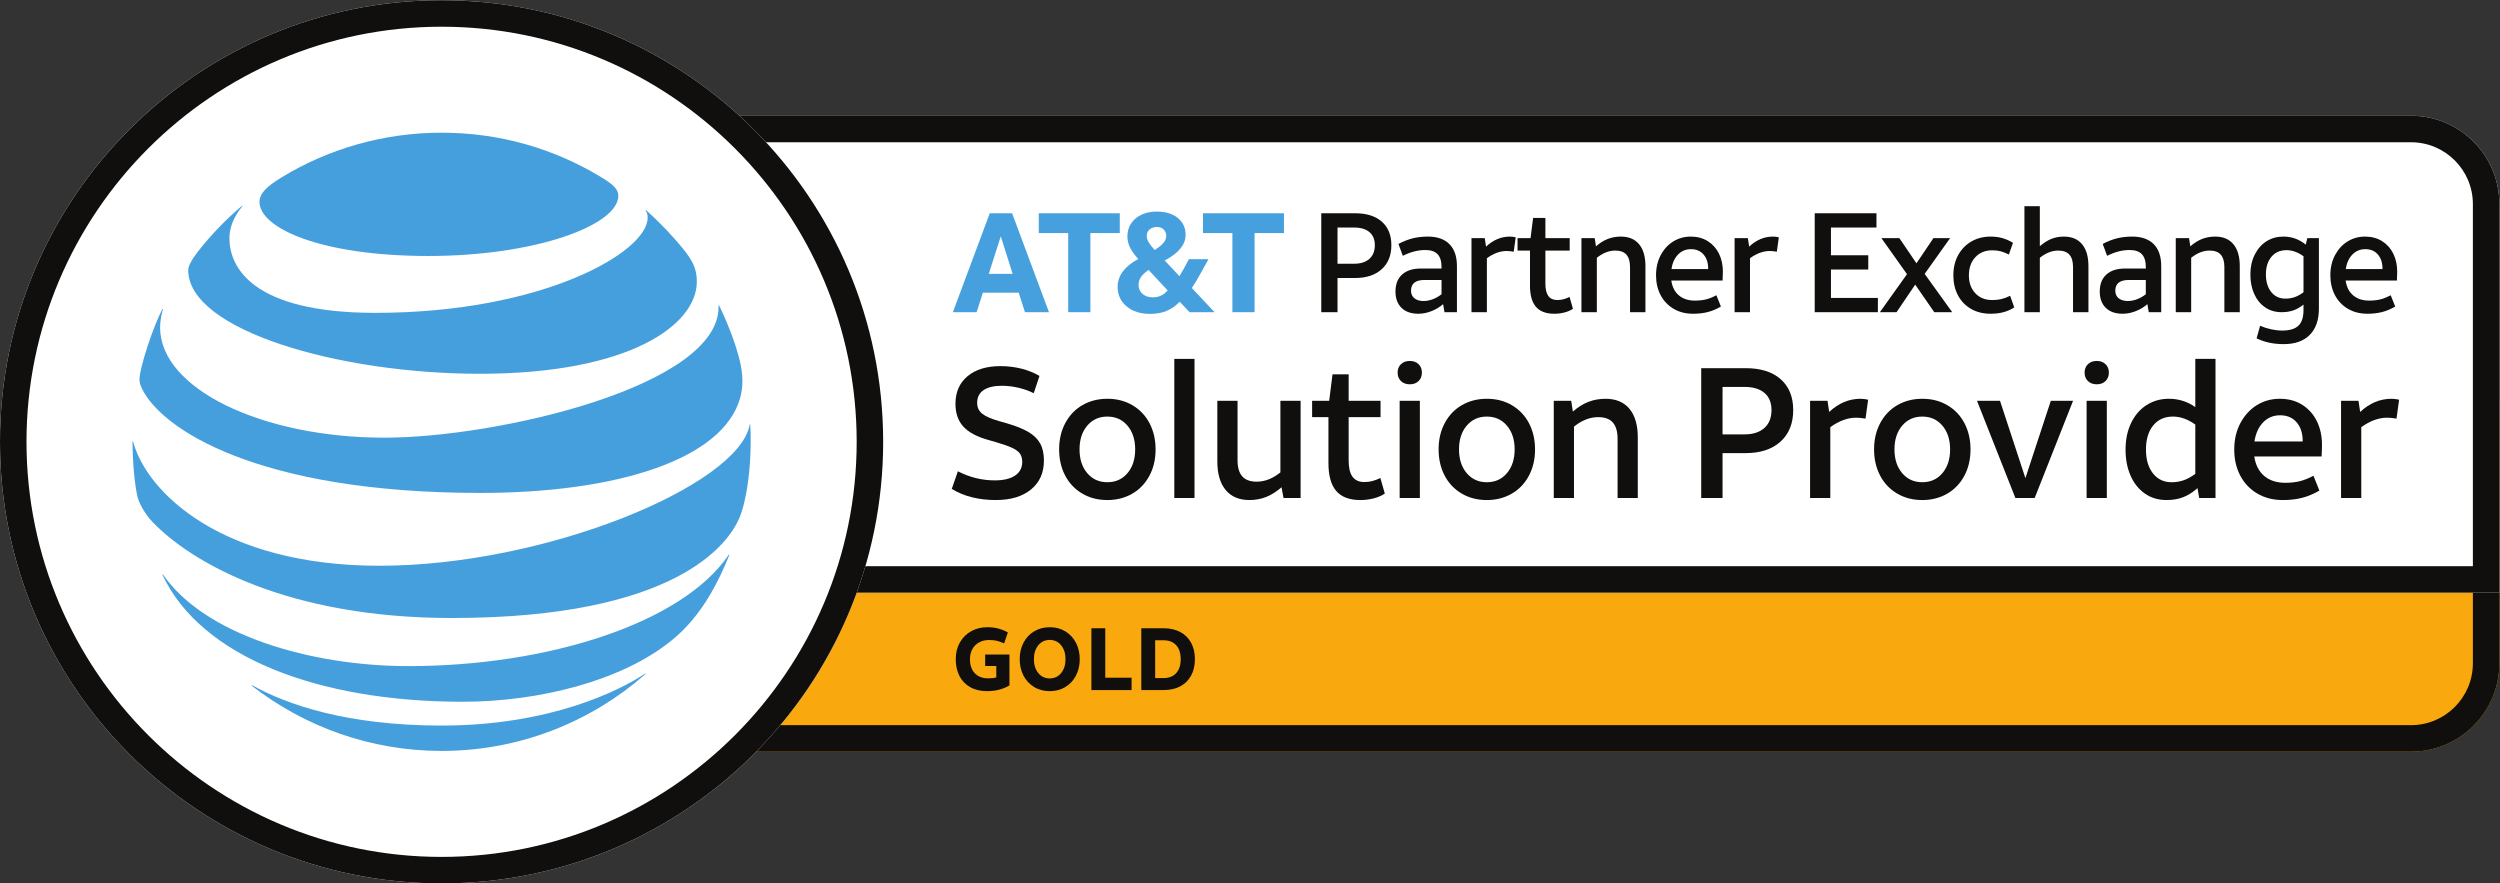 <?xml version="1.0" encoding="UTF-8" standalone="no"?>
<!-- Created with Inkscape (http://www.inkscape.org/) -->

<svg
   version="1.1"
   id="svg418"
   width="377.333"
   height="133.333"
   viewBox="0 0 377.333 133.333"
   xmlns="http://www.w3.org/2000/svg"
   xmlns:svg="http://www.w3.org/2000/svg">
  <rect x="0" y="0" width="377.333" height="133.333" fill="#333333" stroke="none"/>
  <defs
     id="defs422" />
  <g
     id="g426"
     transform="matrix(1.333,0,0,-1.333,0,133.335)">
    <g
       id="g428"
       transform="scale(0.1)">
      <path
         d="M 2730,149.184 H 610 c -55.23,0 -100,44.777 -100,100 v 290 c 0,55.226 44.77,100 100,100 h 2120 c 55.23,0 100,-44.774 100,-100 v -290 c 0,-55.223 -44.77,-100 -100,-100"
         style="fill:#f9a80d;fill-opacity:1;fill-rule:nonzero;stroke:none"
         id="path430" />
      <path
         d="M 2730,639.184 H 610 c -55.23,0 -100,-44.774 -100,-100 v -290 c 0,-55.223 44.77,-100 100,-100 h 2120 c 55.23,0 100,44.777 100,100 v 290 c 0,55.226 -44.77,100 -100,100 z m 0,-30 c 38.6,0 70,-31.407 70,-70 v -290 c 0,-38.594 -31.4,-70 -70,-70 H 610 c -38.598,0 -70,31.406 -70,70 v 290 c 0,38.593 31.402,70 70,70 h 2120"
         style="fill:#100f0d;fill-opacity:1;fill-rule:nonzero;stroke:none"
         id="path432" />
      <path
         d="m 1117.68,217.68 c -7.4,0 -13.77,1.504 -19.1,4.511 -5.34,2.989 -9.4,7.207 -12.2,12.637 -2.8,5.449 -4.2,11.797 -4.2,19.063 0,7.187 1.58,13.554 4.75,19.043 3.16,5.507 7.45,9.726 12.85,12.695 5.4,2.969 11.47,4.453 18.2,4.453 4.33,0 8.33,-0.469 12,-1.387 3.66,-0.937 7.4,-2.441 11.2,-4.511 l -4.2,-12.403 c -3.4,1.465 -6.29,2.461 -8.65,3.012 -2.37,0.523 -5.22,0.797 -8.55,0.797 -4.27,0 -8.05,-0.938 -11.35,-2.813 -3.3,-1.855 -5.82,-4.433 -7.55,-7.695 -1.73,-3.262 -2.6,-6.992 -2.6,-11.191 0,-6.797 1.83,-12.129 5.5,-15.957 3.66,-3.829 8.7,-5.743 15.1,-5.743 3.93,0 7,0.352 9.2,1.094 v 12.91 h -12.6 v 12.989 h 27.5 v -35 c -7.34,-4.336 -15.77,-6.504 -25.3,-6.504"
         style="fill:#100f0d;fill-opacity:1;fill-rule:nonzero;stroke:none"
         id="path434" />
      <path
         d="m 1188.57,275.688 c -5.33,0 -9.64,-2.032 -12.94,-6.094 -3.31,-4.082 -4.96,-9.317 -4.96,-15.703 0,-6.407 1.65,-11.641 4.96,-15.703 3.3,-4.063 7.61,-6.094 12.94,-6.094 5.34,0 9.66,2.031 12.95,6.094 3.3,4.062 4.95,9.296 4.95,15.703 0,6.386 -1.65,11.621 -4.95,15.703 -3.29,4.062 -7.61,6.094 -12.95,6.094 z m 0,14.394 c 6.74,0 12.69,-1.602 17.86,-4.805 5.16,-3.183 9.15,-7.519 11.94,-12.984 2.81,-5.473 4.2,-11.605 4.2,-18.402 0,-7.149 -1.5,-13.473 -4.49,-19.004 -3.01,-5.528 -7.07,-9.785 -12.21,-12.754 -5.13,-2.965 -10.89,-4.453 -17.3,-4.453 -6.73,0 -12.68,1.601 -17.84,4.804 -5.17,3.204 -9.15,7.539 -11.96,13.008 -2.79,5.469 -4.19,11.602 -4.19,18.399 0,7.129 1.49,13.457 4.5,19.004 3,5.527 7.06,9.765 12.19,12.734 5.14,2.969 10.91,4.453 17.3,4.453"
         style="fill:#100f0d;fill-opacity:1;fill-rule:nonzero;stroke:none"
         id="path436" />
      <path
         d="m 1235.77,288.891 h 15.7 v -55.996 h 29.8 v -14.004 h -45.5 v 70"
         style="fill:#100f0d;fill-opacity:1;fill-rule:nonzero;stroke:none"
         id="path438" />
      <path
         d="m 1336.88,253.891 c 0,6.797 -1.7,12.07 -5.1,15.8 -3.41,3.731 -8.17,5.586 -14.3,5.586 h -9.51 v -42.793 h 9.51 c 6.13,0 10.89,1.875 14.3,5.606 3.4,3.73 5.1,9.004 5.1,15.801 z m 16.09,0 c 0,-7.207 -1.46,-13.457 -4.4,-18.75 -2.93,-5.313 -7.06,-9.336 -12.39,-12.11 -5.34,-2.754 -11.57,-4.14 -18.7,-4.14 h -25.2 v 70 h 25.2 c 7.4,0 13.76,-1.446 19.1,-4.356 5.33,-2.89 9.4,-6.992 12.19,-12.242 2.81,-5.277 4.2,-11.41 4.2,-18.402"
         style="fill:#100f0d;fill-opacity:1;fill-rule:nonzero;stroke:none"
         id="path440" />
      <path
         d="M 2800,339.184 H 582.5 c -40.039,0 -72.5,32.461 -72.5,72.5 v 365 c 0,40.039 32.461,72.5 72.5,72.5 h 2145 c 40.04,0 72.5,-32.461 72.5,-72.5 v -437.5"
         style="fill:#46a0de;fill-opacity:1;fill-rule:nonzero;stroke:none"
         id="path442" />
      <path
         d="M 2830,329.184 H 610 c -55.23,0 -100,44.777 -100,100 v 340 c 0,55.23 44.77,100 100,100 h 2120 c 55.23,0 100,-44.77 100,-100 v -440"
         style="fill:#ffffff;fill-opacity:1;fill-rule:nonzero;stroke:none"
         id="path444" />
      <path
         d="M 2730,869.184 H 610 c -55.23,0 -100,-44.77 -100,-100 v -340 c 0,-55.223 44.77,-100 100,-100 h 2220 v 440 c 0,55.23 -44.77,100 -100,100 z m 0,-30 c 38.6,0 70,-31.399 70,-70 v -410 H 610 c -38.598,0 -70,31.406 -70,70 v 340 c 0,38.601 31.402,70 70,70 h 2120"
         style="fill:#100f0d;fill-opacity:1;fill-rule:nonzero;stroke:none"
         id="path446" />
      <path
         d="m 1119.57,690.133 h 27.04 l -13.44,42.558 z m 1.12,68.648 h 25.29 l 41.75,-112.008 h -27.2 l -7.03,22.079 h -40.65 l -7.04,-22.079 h -26.87 l 41.75,112.008"
         style="fill:#46a0de;fill-opacity:1;fill-rule:nonzero;stroke:none"
         id="path448" />
      <path
         d="m 1209.5,736.371 h -33.28 v 22.41 h 91.68 v -22.41 h -33.28 v -89.598 h -25.12 v 89.598"
         style="fill:#46a0de;fill-opacity:1;fill-rule:nonzero;stroke:none"
         id="path450" />
      <path
         d="m 1298.44,733.336 c 0,-2.453 0.64,-4.805 1.92,-7.043 1.28,-2.234 3.62,-5.281 7.04,-9.121 4.58,2.883 7.92,5.578 10,8.086 2.08,2.5 3.12,5.137 3.12,7.922 0,2.879 -0.96,5.273 -2.87,7.195 -1.93,1.922 -4.49,2.883 -7.69,2.883 -3.42,0 -6.18,-0.934 -8.32,-2.797 -2.13,-1.871 -3.2,-4.246 -3.2,-7.125 z m 6.88,-69.758 c 6.72,0 12.33,2.61 16.8,7.832 l -21.6,23.203 c -4.06,-2.773 -6.96,-5.496 -8.71,-8.164 -1.77,-2.664 -2.65,-5.547 -2.65,-8.633 0,-4.265 1.49,-7.714 4.48,-10.32 2.99,-2.617 6.88,-3.918 11.68,-3.918 z m -3.03,-18.719 c -10.99,0 -19.88,2.821 -26.65,8.477 -6.77,5.652 -10.16,13.008 -10.16,22.078 0,6.399 2,12.266 6,17.598 4,5.332 9.79,9.972 17.36,13.926 -4.47,5.011 -7.65,9.492 -9.51,13.437 -1.88,3.945 -2.81,8 -2.81,12.16 0,5.653 1.44,10.613 4.32,14.883 2.88,4.266 6.83,7.543 11.85,9.84 5.01,2.293 10.66,3.441 16.95,3.441 10.03,0 18.01,-2.402 23.92,-7.203 5.92,-4.801 8.88,-11.199 8.88,-19.203 0,-10.988 -7.89,-20.637 -23.68,-28.957 l 16.64,-17.762 c 0.85,1.387 1.68,2.742 2.48,4.082 0.8,1.328 1.57,2.696 2.33,4.082 l 5.91,11.035 h 22.24 l -10.08,-18.078 c -2.99,-5.332 -5.92,-10.183 -8.8,-14.558 l 25.76,-27.364 h -28.32 l -11.2,11.844 c -4.48,-4.695 -9.41,-8.164 -14.8,-10.398 -5.38,-2.246 -11.59,-3.36 -18.63,-3.36"
         style="fill:#46a0de;fill-opacity:1;fill-rule:nonzero;stroke:none"
         id="path452" />
      <path
         d="m 1395.41,736.371 h -33.28 v 22.41 h 91.68 v -22.41 h -33.28 v -89.598 h -25.12 v 89.598"
         style="fill:#46a0de;fill-opacity:1;fill-rule:nonzero;stroke:none"
         id="path454" />
      <path
         d="m 1514.45,701.656 h 18.89 c 7.35,0 13.09,1.836 17.2,5.516 4.1,3.683 6.16,8.828 6.16,15.441 0,6.407 -2.03,11.336 -6.08,14.805 -4.06,3.465 -9.82,5.199 -17.28,5.199 h -18.89 z m -18.4,57.125 h 38.4 c 12.91,0 22.96,-3.179 30.17,-9.523 7.2,-6.348 10.8,-15.231 10.8,-26.645 0,-11.515 -3.66,-20.586 -10.97,-27.199 -7.3,-6.609 -17.3,-9.922 -30,-9.922 h -20 v -38.719 h -18.4 v 112.008"
         style="fill:#100f0d;fill-opacity:1;fill-rule:nonzero;stroke:none"
         id="path456" />
      <path
         d="m 1611.89,659.418 c 3.32,0 6.75,0.664 10.33,1.992 3.57,1.34 6.9,3.235 10,5.684 v 16.164 h -19.2 c -10.25,0 -15.36,-4.055 -15.36,-12.16 0,-3.633 1.28,-6.485 3.83,-8.563 2.56,-2.082 6.03,-3.117 10.4,-3.117 z m -5.91,-14.402 c -8.22,0 -14.59,2.234 -19.12,6.718 -4.54,4.481 -6.8,10.614 -6.8,18.399 0,8.32 2.5,14.746 7.52,19.285 5.01,4.531 12.05,6.797 21.12,6.797 h 23.52 v 1.601 c 0,6.614 -1.5,11.497 -4.49,14.641 -2.98,3.145 -7.62,4.715 -13.91,4.715 -8.21,0 -16.7,-2.188 -25.44,-6.563 l -4.96,13.45 c 5.44,2.879 10.8,4.98 16.07,6.316 5.29,1.328 11.02,2.004 17.21,2.004 10.66,0 18.82,-2.863 24.48,-8.566 5.65,-5.704 8.48,-13.993 8.48,-24.883 v -52.157 h -14.08 l -1.61,9.122 c -3.73,-3.313 -8.1,-5.95 -13.11,-7.922 -5.02,-1.973 -9.98,-2.957 -14.88,-2.957"
         style="fill:#100f0d;fill-opacity:1;fill-rule:nonzero;stroke:none"
         id="path458" />
      <path
         d="m 1713.96,715.258 c -2.97,0.527 -5.7,0.801 -8.15,0.801 -7.26,0 -14.67,-2.723 -22.24,-8.164 v -61.122 h -17.44 v 83.836 h 15.04 l 1.44,-9.597 c 8.1,7.578 17.12,11.367 27.04,11.367 2.02,0 4.21,-0.274 6.56,-0.801 l -2.25,-16.32"
         style="fill:#100f0d;fill-opacity:1;fill-rule:nonzero;stroke:none"
         id="path460" />
      <path
         d="m 1759.9,645.016 c -9.39,0 -16.32,2.617 -20.8,7.839 -4.48,5.227 -6.72,13.223 -6.72,23.997 v 39.687 h -14.08 v 14.07 h 14.72 l 2.88,22.887 h 13.92 v -22.887 h 27.52 v -14.07 h -27.52 v -37.441 c 0,-6.301 1.12,-10.957 3.36,-14.004 2.24,-3.039 5.65,-4.563 10.24,-4.563 4.59,0 9.17,1.172 13.76,3.528 l 3.84,-13.45 c -2.67,-1.804 -5.86,-3.191 -9.6,-4.16 -3.73,-0.957 -7.57,-1.433 -11.52,-1.433"
         style="fill:#100f0d;fill-opacity:1;fill-rule:nonzero;stroke:none"
         id="path462" />
      <path
         d="m 1790.62,646.773 v 83.836 h 15.03 l 1.44,-9.277 c 4.37,3.84 8.86,6.641 13.44,8.398 4.59,1.77 9.49,2.649 14.72,2.649 8.96,0 15.84,-2.883 20.64,-8.645 4.8,-5.761 7.21,-14.023 7.21,-24.804 v -52.157 h -17.45 v 51.043 c 0,6.289 -1.36,10.989 -4.08,14.082 -2.72,3.086 -6.96,4.641 -12.72,4.641 -7.03,0 -13.98,-2.726 -20.79,-8.164 v -61.602 h -17.44"
         style="fill:#100f0d;fill-opacity:1;fill-rule:nonzero;stroke:none"
         id="path464" />
      <path
         d="m 1914.62,718.141 c -5.76,0 -10.62,-2.032 -14.56,-6.086 -3.95,-4.051 -6.46,-9.551 -7.52,-16.485 h 41.6 v 0.645 c 0,6.504 -1.74,11.789 -5.2,15.84 -3.47,4.054 -8.25,6.086 -14.32,6.086 z m 2.4,-73.125 c -8.43,0 -15.82,1.894 -22.17,5.683 -6.34,3.778 -11.22,8.953 -14.64,15.516 -3.41,6.562 -5.11,14.004 -5.11,22.316 0,8.641 1.78,16.297 5.36,22.969 3.57,6.66 8.32,11.805 14.24,15.438 5.92,3.625 12.5,5.441 19.75,5.441 7.37,0 13.79,-1.738 19.29,-5.207 5.49,-3.465 9.7,-8.184 12.64,-14.16 2.93,-5.977 4.4,-12.742 4.4,-20.321 0,-3.086 -0.11,-6.457 -0.32,-10.078 h -58.09 c 1.07,-7.258 3.93,-12.851 8.57,-16.797 4.64,-3.945 10.69,-5.918 18.15,-5.918 4.7,0 8.89,0.45 12.57,1.356 3.67,0.91 7.6,2.48 11.76,4.719 l 5.12,-12.793 c -4.91,-2.883 -9.84,-4.961 -14.8,-6.242 -4.96,-1.278 -10.54,-1.922 -16.72,-1.922"
         style="fill:#100f0d;fill-opacity:1;fill-rule:nonzero;stroke:none"
         id="path466" />
      <path
         d="m 2011.88,715.258 c -2.97,0.527 -5.7,0.801 -8.15,0.801 -7.26,0 -14.67,-2.723 -22.24,-8.164 v -61.122 h -17.44 v 83.836 h 15.04 l 1.44,-9.597 c 8.1,7.578 17.12,11.367 27.04,11.367 2.02,0 4.21,-0.274 6.56,-0.801 l -2.25,-16.32"
         style="fill:#100f0d;fill-opacity:1;fill-rule:nonzero;stroke:none"
         id="path468" />
      <path
         d="m 2054.77,758.781 h 69.92 v -16.164 h -51.53 v -31.363 h 42.25 v -16.16 h -42.25 v -32.16 h 53.13 v -16.161 h -71.52 v 112.008"
         style="fill:#100f0d;fill-opacity:1;fill-rule:nonzero;stroke:none"
         id="path470" />
      <path
         d="m 2159.25,689.82 -28.96,40.789 h 20.33 l 19.35,-28.476 19.2,28.476 h 18.88 l -28.8,-40.476 31.2,-43.36 h -20.32 l -21.59,31.2 -21.13,-31.2 h -18.87 l 30.71,43.047"
         style="fill:#100f0d;fill-opacity:1;fill-rule:nonzero;stroke:none"
         id="path472" />
      <path
         d="m 2253.97,645.016 c -8.53,0 -15.99,1.863 -22.39,5.593 -6.4,3.743 -11.31,8.887 -14.72,15.45 -3.42,6.554 -5.12,14.043 -5.12,22.472 0,8.75 1.86,16.453 5.59,23.125 3.74,6.66 8.78,11.785 15.13,15.36 6.34,3.574 13.52,5.363 21.51,5.363 4.7,0 9.08,-0.566 13.13,-1.68 4.05,-1.125 8.11,-2.91 12.16,-5.363 l -4.64,-13.281 c -3.63,1.816 -6.83,3.066 -9.6,3.761 -2.77,0.692 -5.87,1.036 -9.29,1.036 -7.89,0 -14.26,-2.61 -19.11,-7.832 -4.86,-5.235 -7.28,-12.063 -7.28,-20.489 0,-8.312 2.4,-15.058 7.19,-20.234 4.81,-5.176 11.2,-7.766 19.2,-7.766 3.74,0 7.13,0.352 10.17,1.047 3.04,0.692 6.42,1.942 10.15,3.758 l 4.64,-13.125 c -7.15,-4.793 -16.05,-7.195 -26.72,-7.195"
         style="fill:#100f0d;fill-opacity:1;fill-rule:nonzero;stroke:none"
         id="path474" />
      <path
         d="m 2292.22,646.773 v 120.004 h 17.44 V 721.5 c 4.47,3.836 8.88,6.609 13.19,8.32 4.33,1.7 8.99,2.559 14.01,2.559 8.95,0 15.84,-2.883 20.63,-8.645 4.8,-5.761 7.21,-14.023 7.21,-24.804 v -52.157 h -17.44 v 51.043 c 0,6.289 -1.37,10.989 -4.09,14.082 -2.72,3.086 -6.96,4.641 -12.72,4.641 -7.03,0 -13.98,-2.726 -20.79,-8.164 v -61.602 h -17.44"
         style="fill:#100f0d;fill-opacity:1;fill-rule:nonzero;stroke:none"
         id="path476" />
      <path
         d="m 2409.34,659.418 c 3.31,0 6.74,0.664 10.32,1.992 3.57,1.34 6.9,3.235 10,5.684 v 16.164 h -19.2 c -10.25,0 -15.36,-4.055 -15.36,-12.16 0,-3.633 1.28,-6.485 3.84,-8.563 2.55,-2.082 6.02,-3.117 10.4,-3.117 z m -5.92,-14.402 c -8.21,0 -14.59,2.234 -19.12,6.718 -4.53,4.481 -6.8,10.614 -6.8,18.399 0,8.32 2.5,14.746 7.52,19.285 5.01,4.531 12.05,6.797 21.12,6.797 h 23.52 v 1.601 c 0,6.614 -1.5,11.497 -4.48,14.641 -2.99,3.145 -7.63,4.715 -13.92,4.715 -8.21,0 -16.7,-2.188 -25.44,-6.563 l -4.96,13.45 c 5.44,2.879 10.8,4.98 16.07,6.316 5.29,1.328 11.02,2.004 17.21,2.004 10.66,0 18.82,-2.863 24.48,-8.566 5.65,-5.704 8.48,-13.993 8.48,-24.883 v -52.157 h -14.08 l -1.6,9.122 c -3.73,-3.313 -8.11,-5.95 -13.12,-7.922 -5.02,-1.973 -9.98,-2.957 -14.88,-2.957"
         style="fill:#100f0d;fill-opacity:1;fill-rule:nonzero;stroke:none"
         id="path478" />
      <path
         d="m 2463.57,646.773 v 83.836 h 15.04 l 1.44,-9.277 c 4.37,3.84 8.86,6.641 13.44,8.398 4.59,1.77 9.49,2.649 14.72,2.649 8.96,0 15.84,-2.883 20.64,-8.645 4.8,-5.761 7.2,-14.023 7.2,-24.804 v -52.157 h -17.44 v 51.043 c 0,6.289 -1.36,10.989 -4.08,14.082 -2.72,3.086 -6.96,4.641 -12.72,4.641 -7.03,0 -13.98,-2.726 -20.79,-8.164 v -61.602 h -17.45"
         style="fill:#100f0d;fill-opacity:1;fill-rule:nonzero;stroke:none"
         id="path480" />
      <path
         d="m 2587.73,662.133 c 3.84,0 7.39,0.586 10.65,1.758 3.25,1.172 6.53,2.988 9.83,5.441 v 40.801 c -6.39,4.59 -12.79,6.883 -19.2,6.883 -7.14,0 -12.82,-2.481 -17.04,-7.442 -4.21,-4.961 -6.32,-11.66 -6.32,-20.078 0,-8.211 2.01,-14.832 6.01,-19.844 3.99,-5.007 9.36,-7.519 16.07,-7.519 z m -1.91,-51.524 c -11.63,0 -21.87,2.188 -30.72,6.563 l 3.99,14.238 c 3.85,-1.699 7.98,-3.035 12.4,-3.992 4.43,-0.969 8.62,-1.445 12.56,-1.445 8.43,0 14.56,1.843 18.4,5.527 3.85,3.672 5.76,9.512 5.76,17.52 v 6.394 c -3.83,-3.094 -7.7,-5.312 -11.6,-6.641 -3.89,-1.335 -8.29,-2 -13.19,-2 -7.15,0 -13.39,1.844 -18.72,5.516 -5.33,3.684 -9.45,8.75 -12.33,15.207 -2.88,6.453 -4.31,13.789 -4.31,22 0,8.418 1.65,15.918 4.96,22.481 3.3,6.554 7.75,11.601 13.36,15.117 5.59,3.515 11.91,5.285 18.95,5.285 9.6,0 18.09,-3.047 25.44,-9.121 l 1.77,7.351 h 13.11 v -79.832 c 0,-12.804 -3.43,-22.695 -10.32,-29.679 -6.87,-6.993 -16.72,-10.489 -29.51,-10.489"
         style="fill:#100f0d;fill-opacity:1;fill-rule:nonzero;stroke:none"
         id="path482" />
      <path
         d="m 2678.13,718.141 c -5.76,0 -10.61,-2.032 -14.56,-6.086 -3.94,-4.051 -6.45,-9.551 -7.52,-16.485 h 41.61 v 0.645 c 0,6.504 -1.74,11.789 -5.21,15.84 -3.47,4.054 -8.24,6.086 -14.32,6.086 z m 2.41,-73.125 c -8.43,0 -15.82,1.894 -22.17,5.683 -6.35,3.778 -11.22,8.953 -14.64,15.516 -3.42,6.562 -5.12,14.004 -5.12,22.316 0,8.641 1.79,16.297 5.36,22.969 3.58,6.66 8.32,11.805 14.24,15.438 5.92,3.625 12.5,5.441 19.76,5.441 7.36,0 13.79,-1.738 19.29,-5.207 5.48,-3.465 9.69,-8.184 12.63,-14.16 2.93,-5.977 4.41,-12.742 4.41,-20.321 0,-3.086 -0.11,-6.457 -0.33,-10.078 h -58.08 c 1.06,-7.258 3.92,-12.851 8.56,-16.797 4.64,-3.945 10.7,-5.918 18.16,-5.918 4.69,0 8.88,0.45 12.57,1.356 3.67,0.91 7.59,2.48 11.75,4.719 l 5.12,-12.793 c -4.9,-2.883 -9.83,-4.961 -14.79,-6.242 -4.97,-1.278 -10.54,-1.922 -16.72,-1.922"
         style="fill:#100f0d;fill-opacity:1;fill-rule:nonzero;stroke:none"
         id="path484" />
      <path
         d="m 1127.64,434.066 c -19.6,0 -36.26,4.219 -49.98,12.618 l 6.93,19.941 c 13.3,-6.855 27.23,-10.293 41.79,-10.293 9.94,0 17.6,1.816 23,5.469 5.38,3.633 8.08,8.808 8.08,15.527 0,3.652 -0.81,6.66 -2.42,9.043 -1.61,2.383 -4.41,4.551 -8.39,6.504 -4,1.953 -10.26,4.199 -18.8,6.719 l -8.82,2.519 c -13.02,3.633 -22.47,8.711 -28.35,15.235 -5.88,6.504 -8.82,15.078 -8.82,25.722 0,13.145 4.55,23.555 13.65,31.172 9.1,7.637 21.56,11.446 37.38,11.446 8.12,0 15.96,-0.938 23.52,-2.833 7.56,-1.875 14.42,-4.648 20.58,-8.281 l -6.51,-19.531 c -5.32,2.656 -11.13,4.727 -17.43,6.191 -6.3,1.465 -12.53,2.207 -18.69,2.207 -8.96,0 -15.86,-1.66 -20.69,-4.941 -4.83,-3.281 -7.24,-8.086 -7.24,-14.375 0,-5.059 1.85,-9.121 5.56,-12.187 3.71,-3.086 10.26,-5.958 19.64,-8.614 l 8.82,-2.519 c 10.08,-2.93 18.13,-6.192 24.15,-9.766 6.02,-3.574 10.42,-7.91 13.23,-13.027 2.8,-5.098 4.2,-11.504 4.2,-19.199 0,-13.868 -4.87,-24.786 -14.6,-32.774 -9.73,-7.969 -22.99,-11.973 -39.79,-11.973"
         style="fill:#100f0d;fill-opacity:1;fill-rule:nonzero;stroke:none"
         id="path486" />
      <path
         d="m 1285.35,491.41 c 0,11.055 -2.91,20.02 -8.72,26.875 -5.81,6.856 -13.41,10.293 -22.79,10.293 -9.38,0 -16.97,-3.437 -22.78,-10.293 -5.81,-6.855 -8.72,-15.82 -8.72,-26.875 0,-11.074 2.91,-20.019 8.72,-26.875 5.81,-6.875 13.4,-10.293 22.78,-10.293 9.38,0 16.98,3.418 22.79,10.293 5.81,6.856 8.72,15.801 8.72,26.875 z m 23.1,0 c 0,-11.347 -2.39,-21.387 -7.15,-30.137 -4.76,-8.75 -11.27,-15.468 -19.53,-20.156 -8.26,-4.707 -17.57,-7.051 -27.93,-7.051 -10.78,0 -20.33,2.5 -28.66,7.461 -8.33,4.981 -14.74,11.797 -19.21,20.469 -4.49,8.692 -6.73,18.496 -6.73,29.414 0,11.328 2.39,21.387 7.15,30.137 4.75,8.75 11.26,15.469 19.52,20.156 8.26,4.688 17.57,7.031 27.93,7.031 10.78,0 20.34,-2.48 28.67,-7.461 8.33,-4.96 14.73,-11.796 19.21,-20.468 4.49,-8.672 6.73,-18.477 6.73,-29.395"
         style="fill:#100f0d;fill-opacity:1;fill-rule:nonzero;stroke:none"
         id="path488" />
      <path
         d="m 1329.65,593.891 h 22.88 v -157.5 h -22.88 v 157.5"
         style="fill:#100f0d;fill-opacity:1;fill-rule:nonzero;stroke:none"
         id="path490" />
      <path
         d="M 1472.66,546.43 V 436.391 h -19.33 l -2.3,12.168 c -5.74,-5.039 -11.55,-8.711 -17.43,-11.016 -5.88,-2.305 -12.18,-3.477 -18.91,-3.477 -11.62,0 -20.57,3.789 -26.87,11.348 -6.3,7.559 -9.46,18.34 -9.46,32.344 v 68.672 h 22.89 v -67.207 c 0,-8.262 1.79,-14.375 5.37,-18.379 3.56,-3.985 8.99,-5.977 16.27,-5.977 9.23,0 18.2,3.496 26.88,10.508 v 81.055 h 22.89"
         style="fill:#100f0d;fill-opacity:1;fill-rule:nonzero;stroke:none"
         id="path492" />
      <path
         d="m 1540.29,434.066 c -12.33,0 -21.43,3.438 -27.31,10.293 -5.88,6.856 -8.81,17.364 -8.81,31.504 v 52.09 h -18.48 V 546.43 H 1505 l 3.78,30.019 h 18.28 V 546.43 h 36.11 v -18.477 h -36.11 v -49.14 c 0,-8.262 1.46,-14.395 4.4,-18.379 2.94,-3.985 7.42,-5.996 13.45,-5.996 6.01,0 12.03,1.542 18.05,4.628 L 1568,441.43 c -3.49,-2.383 -7.7,-4.2 -12.59,-5.469 -4.91,-1.25 -9.95,-1.895 -15.12,-1.895"
         style="fill:#100f0d;fill-opacity:1;fill-rule:nonzero;stroke:none"
         id="path494" />
      <path
         d="m 1584.8,546.43 h 22.89 V 436.391 h -22.89 z m -2.3,31.914 c 0,3.926 1.25,7.109 3.77,9.551 2.52,2.46 5.88,3.671 10.08,3.671 4.07,0 7.36,-1.211 9.88,-3.671 2.52,-2.442 3.77,-5.625 3.77,-9.551 0,-3.926 -1.25,-7.11 -3.77,-9.551 -2.52,-2.461 -5.81,-3.672 -9.88,-3.672 -4.2,0 -7.56,1.211 -10.08,3.672 -2.52,2.441 -3.77,5.625 -3.77,9.551"
         style="fill:#100f0d;fill-opacity:1;fill-rule:nonzero;stroke:none"
         id="path496" />
      <path
         d="m 1715,491.41 c 0,11.055 -2.91,20.02 -8.72,26.875 -5.81,6.856 -13.39,10.293 -22.78,10.293 -9.37,0 -16.97,-3.437 -22.78,-10.293 -5.81,-6.855 -8.71,-15.82 -8.71,-26.875 0,-11.074 2.9,-20.019 8.71,-26.875 5.81,-6.875 13.41,-10.293 22.78,-10.293 9.39,0 16.97,3.418 22.78,10.293 5.81,6.856 8.72,15.801 8.72,26.875 z m 23.1,0 c 0,-11.347 -2.38,-21.387 -7.14,-30.137 -4.75,-8.75 -11.27,-15.468 -19.53,-20.156 -8.26,-4.707 -17.57,-7.051 -27.93,-7.051 -10.78,0 -20.33,2.5 -28.66,7.461 -8.33,4.981 -14.74,11.797 -19.22,20.469 -4.48,8.692 -6.72,18.496 -6.72,29.414 0,11.328 2.38,21.387 7.14,30.137 4.77,8.75 11.27,15.469 19.53,20.156 8.26,4.688 17.57,7.031 27.93,7.031 10.78,0 20.33,-2.48 28.67,-7.461 8.32,-4.96 14.73,-11.796 19.21,-20.468 4.48,-8.672 6.72,-18.477 6.72,-29.395"
         style="fill:#100f0d;fill-opacity:1;fill-rule:nonzero;stroke:none"
         id="path498" />
      <path
         d="M 1759.3,436.391 V 546.43 h 19.75 l 1.88,-12.188 c 5.74,5.039 11.62,8.711 17.65,11.035 6.01,2.305 12.45,3.457 19.32,3.457 11.75,0 20.79,-3.769 27.09,-11.347 6.29,-7.559 9.45,-18.399 9.45,-32.539 v -68.457 h -22.89 v 66.992 c 0,8.242 -1.79,14.414 -5.36,18.476 -3.57,4.063 -9.13,6.094 -16.69,6.094 -9.24,0 -18.34,-3.574 -27.31,-10.723 v -80.839 h -22.89"
         style="fill:#100f0d;fill-opacity:1;fill-rule:nonzero;stroke:none"
         id="path500" />
      <path
         d="m 1950.41,508.422 h 24.78 c 9.66,0 17.18,2.402 22.57,7.246 5.39,4.824 8.08,11.582 8.08,20.254 0,8.398 -2.65,14.883 -7.97,19.433 -5.33,4.551 -12.88,6.817 -22.68,6.817 h -24.78 z m -24.16,74.961 h 50.41 c 16.94,0 30.13,-4.16 39.59,-12.5 9.44,-8.32 14.17,-19.981 14.17,-34.961 0,-15.117 -4.8,-27.012 -14.39,-35.703 -9.59,-8.672 -22.71,-13.008 -39.37,-13.008 h -26.25 v -50.82 h -24.16 v 146.992"
         style="fill:#100f0d;fill-opacity:1;fill-rule:nonzero;stroke:none"
         id="path502" />
      <path
         d="m 2112.31,526.273 c -3.93,0.684 -7.49,1.036 -10.71,1.036 -9.52,0 -19.25,-3.555 -29.19,-10.704 v -80.214 h -22.89 V 546.43 h 19.74 l 1.89,-12.598 c 10.64,9.941 22.47,14.902 35.49,14.902 2.66,0 5.53,-0.351 8.61,-1.054 l -2.94,-21.407"
         style="fill:#100f0d;fill-opacity:1;fill-rule:nonzero;stroke:none"
         id="path504" />
      <path
         d="m 2208.08,491.41 c 0,11.055 -2.91,20.02 -8.72,26.875 -5.81,6.856 -13.4,10.293 -22.78,10.293 -9.38,0 -16.98,-3.437 -22.79,-10.293 -5.81,-6.855 -8.71,-15.82 -8.71,-26.875 0,-11.074 2.9,-20.019 8.71,-26.875 5.81,-6.875 13.41,-10.293 22.79,-10.293 9.38,0 16.97,3.418 22.78,10.293 5.81,6.856 8.72,15.801 8.72,26.875 z m 23.1,0 c 0,-11.347 -2.39,-21.387 -7.14,-30.137 -4.76,-8.75 -11.27,-15.468 -19.53,-20.156 -8.26,-4.707 -17.57,-7.051 -27.93,-7.051 -10.78,0 -20.33,2.5 -28.66,7.461 -8.34,4.981 -14.74,11.797 -19.22,20.469 -4.49,8.692 -6.72,18.496 -6.72,29.414 0,11.328 2.38,21.387 7.14,30.137 4.76,8.75 11.27,15.469 19.53,20.156 8.26,4.688 17.57,7.031 27.93,7.031 10.78,0 20.33,-2.48 28.67,-7.461 8.32,-4.96 14.73,-11.796 19.21,-20.468 4.48,-8.672 6.72,-18.477 6.72,-29.395"
         style="fill:#100f0d;fill-opacity:1;fill-rule:nonzero;stroke:none"
         id="path506" />
      <path
         d="m 2281.99,436.391 -43.47,110.039 h 26.05 l 28.76,-87.578 28.77,87.578 h 25.2 l -43.47,-110.039 h -21.84"
         style="fill:#100f0d;fill-opacity:1;fill-rule:nonzero;stroke:none"
         id="path508" />
      <path
         d="m 2362.63,546.43 h 22.89 V 436.391 h -22.89 z m -2.3,31.914 c 0,3.926 1.26,7.109 3.78,9.551 2.52,2.46 5.88,3.671 10.07,3.671 4.07,0 7.36,-1.211 9.88,-3.671 2.52,-2.442 3.78,-5.625 3.78,-9.551 0,-3.926 -1.26,-7.11 -3.78,-9.551 -2.52,-2.461 -5.81,-3.672 -9.88,-3.672 -4.19,0 -7.55,1.211 -10.07,3.672 -2.52,2.441 -3.78,5.625 -3.78,9.551"
         style="fill:#100f0d;fill-opacity:1;fill-rule:nonzero;stroke:none"
         id="path510" />
      <path
         d="m 2458.8,454.242 c 5.04,0 9.7,0.762 13.97,2.305 4.27,1.543 8.57,3.926 12.92,7.148 v 55.86 c -8.4,6.015 -16.81,9.023 -25.21,9.023 -9.52,0 -17.01,-3.359 -22.47,-10.078 -5.46,-6.719 -8.18,-15.82 -8.18,-27.305 0,-11.211 2.62,-20.156 7.87,-26.875 5.25,-6.718 12.29,-10.078 21.1,-10.078 z m 49.78,139.649 v -157.5 h -18.49 l -1.88,11.132 c -5.46,-4.765 -10.92,-8.203 -16.39,-10.293 -5.46,-2.109 -11.69,-3.164 -18.68,-3.164 -9.39,0 -17.58,2.461 -24.57,7.364 -7,4.902 -12.39,11.66 -16.17,20.254 -3.78,8.613 -5.68,18.457 -5.68,29.511 0,11.485 2.14,21.602 6.41,30.352 4.27,8.75 10.12,15.469 17.54,20.156 7.41,4.688 15.74,7.031 24.99,7.031 11.19,0 21.21,-3.144 30.03,-9.453 v 54.61 h 22.89"
         style="fill:#100f0d;fill-opacity:1;fill-rule:nonzero;stroke:none"
         id="path512" />
      <path
         d="m 2581.67,530.043 c -7.56,0 -13.94,-2.656 -19.12,-7.969 -5.18,-5.332 -8.47,-12.539 -9.87,-21.64 h 54.6 v 0.839 c 0,8.536 -2.28,15.469 -6.83,20.801 -4.55,5.313 -10.81,7.969 -18.78,7.969 z m 3.14,-95.977 c -11.06,0 -20.75,2.5 -29.08,7.461 -8.33,4.981 -14.74,11.758 -19.22,20.371 -4.48,8.614 -6.72,18.379 -6.72,29.297 0,11.348 2.34,21.387 7.04,30.137 4.69,8.75 10.92,15.508 18.68,20.273 7.78,4.747 16.42,7.129 25.94,7.129 9.66,0 18.1,-2.285 25.3,-6.816 7.22,-4.551 12.75,-10.762 16.59,-18.594 3.85,-7.832 5.79,-16.738 5.79,-26.66 0,-4.062 -0.15,-8.476 -0.42,-13.242 h -76.23 c 1.39,-9.512 5.13,-16.875 11.23,-22.051 6.09,-5.176 14.03,-7.773 23.83,-7.773 6.16,0 11.65,0.605 16.49,1.797 4.82,1.191 9.97,3.242 15.43,6.191 l 6.73,-16.797 c -6.45,-3.789 -12.92,-6.504 -19.44,-8.184 -6.5,-1.699 -13.83,-2.539 -21.94,-2.539"
         style="fill:#100f0d;fill-opacity:1;fill-rule:nonzero;stroke:none"
         id="path514" />
      <path
         d="m 2713.53,526.273 c -3.93,0.684 -7.49,1.036 -10.71,1.036 -9.52,0 -19.25,-3.555 -29.19,-10.704 v -80.214 h -22.89 V 546.43 h 19.74 l 1.89,-12.598 c 10.64,9.941 22.47,14.902 35.49,14.902 2.66,0 5.53,-0.351 8.61,-1.054 l -2.94,-21.407"
         style="fill:#100f0d;fill-opacity:1;fill-rule:nonzero;stroke:none"
         id="path516" />
      <path
         d="M 1000,500.004 C 1000,223.863 776.145,0.012 500,0.012 223.855,0.012 0,223.863 0,500.004 c 0,276.148 223.855,500.006 500,500.006 276.145,0 500,-223.858 500,-500.006"
         style="fill:#ffffff;fill-opacity:1;fill-rule:nonzero;stroke:none"
         id="path518" />
      <path
         d="M 500,1000.01 C 223.855,1000.01 0,776.152 0,500.004 0,223.863 223.855,0.012 500,0.012 c 276.145,0 500,223.851 500,499.992 0,276.148 -223.855,500.006 -500,500.006 z m 0,-29.998 c 259.16,0 470,-210.848 470,-470.008 C 970,240.844 759.16,30.004 500,30.004 240.84,30.004 30,240.844 30,500.004 c 0,259.16 210.84,470.008 470,470.008"
         style="fill:#100f0d;fill-opacity:1;fill-rule:nonzero;stroke:none"
         id="path520" />
      <path
         d="M 285.375,223.57 C 344.723,177.613 419.199,150.004 500,150.004 c 88.414,0 169.031,32.844 230.574,86.769 0.735,0.645 0.367,1.102 -0.359,0.645 C 702.605,218.98 623.91,178.715 500,178.715 c -107.676,0 -175.73,24.035 -214.164,45.488 -0.738,0.371 -1.008,-0.176 -0.461,-0.633 m 238.379,-17.89 c 86.129,0 180.777,23.488 237.363,69.988 15.508,12.648 30.274,29.523 43.477,52.187 7.617,13.028 15.047,28.516 21.094,43.75 0.281,0.723 -0.18,1.094 -0.727,0.266 -52.652,-77.5 -205.09,-125.828 -362.477,-125.828 -111.254,0 -230.945,35.582 -277.812,103.551 -0.457,0.636 -0.922,0.371 -0.645,-0.379 C 227.688,256.402 360.129,205.68 523.754,205.68 m -94.106,153.992 c -179.125,0 -263.597,83.469 -278.91,140.43 -0.191,0.82 -0.738,0.636 -0.738,-0.098 0,-19.16 1.926,-43.934 5.227,-60.352 1.558,-7.968 8.074,-20.547 17.609,-30.547 43.391,-45.214 151.527,-108.593 338.809,-108.593 255.168,0 313.496,85.031 325.418,113 8.527,20 12.937,56.14 12.937,86.492 0,7.344 -0.187,13.215 -0.469,18.996 0,0.906 -0.543,1.004 -0.726,0.086 C 836.055,450.66 618.043,359.672 429.648,359.672 M 183.75,650.152 c -10.266,-20.363 -21.641,-54.757 -25.039,-72.55 -1.465,-7.618 -0.824,-11.278 1.84,-16.961 21.457,-45.598 130.051,-118.508 383.387,-118.508 154.539,0 274.597,37.969 294.046,107.305 3.579,12.753 3.758,26.23 -0.832,44.394 -5.132,20.273 -14.757,43.938 -22.922,60.539 -0.281,0.547 -0.738,0.457 -0.644,-0.187 3.031,-90.879 -250.395,-149.493 -378.25,-149.493 -138.488,0 -254.063,55.207 -254.063,124.914 0,6.7 1.379,13.387 3.122,20.36 0.179,0.644 -0.368,0.734 -0.645,0.187 m 547.383,111.621 c 1.461,-2.289 2.203,-4.769 2.203,-8.07 0,-38.894 -118.965,-107.672 -308.359,-107.672 -139.141,0 -165.192,51.629 -165.192,84.473 0,11.738 4.496,23.754 14.403,35.953 0.546,0.731 0.089,1 -0.551,0.453 -18.067,-15.316 -34.668,-32.558 -49.25,-51.183 -6.969,-8.809 -11.285,-16.602 -11.285,-21.278 0,-68.047 170.593,-117.394 330.097,-117.394 169.949,0 245.805,55.48 245.805,104.277 0,17.434 -6.785,27.609 -24.121,47.324 -11.285,12.844 -21.922,23.301 -33.203,33.574 -0.547,0.461 -0.918,0.09 -0.547,-0.457 m -52.102,38.891 C 626.566,832.121 565.668,850.012 500,850.012 c -66.133,0 -128.867,-18.532 -181.508,-50.817 -15.781,-9.726 -24.676,-17.519 -24.676,-27.515 0,-29.532 68.973,-61.266 191.325,-61.266 121.07,0 214.992,34.762 214.992,68.238 0,7.973 -6.973,13.575 -21.102,22.012"
         style="fill:#469fdd;fill-opacity:1;fill-rule:nonzero;stroke:none"
         id="path522" />
    </g>
  </g>
</svg>
